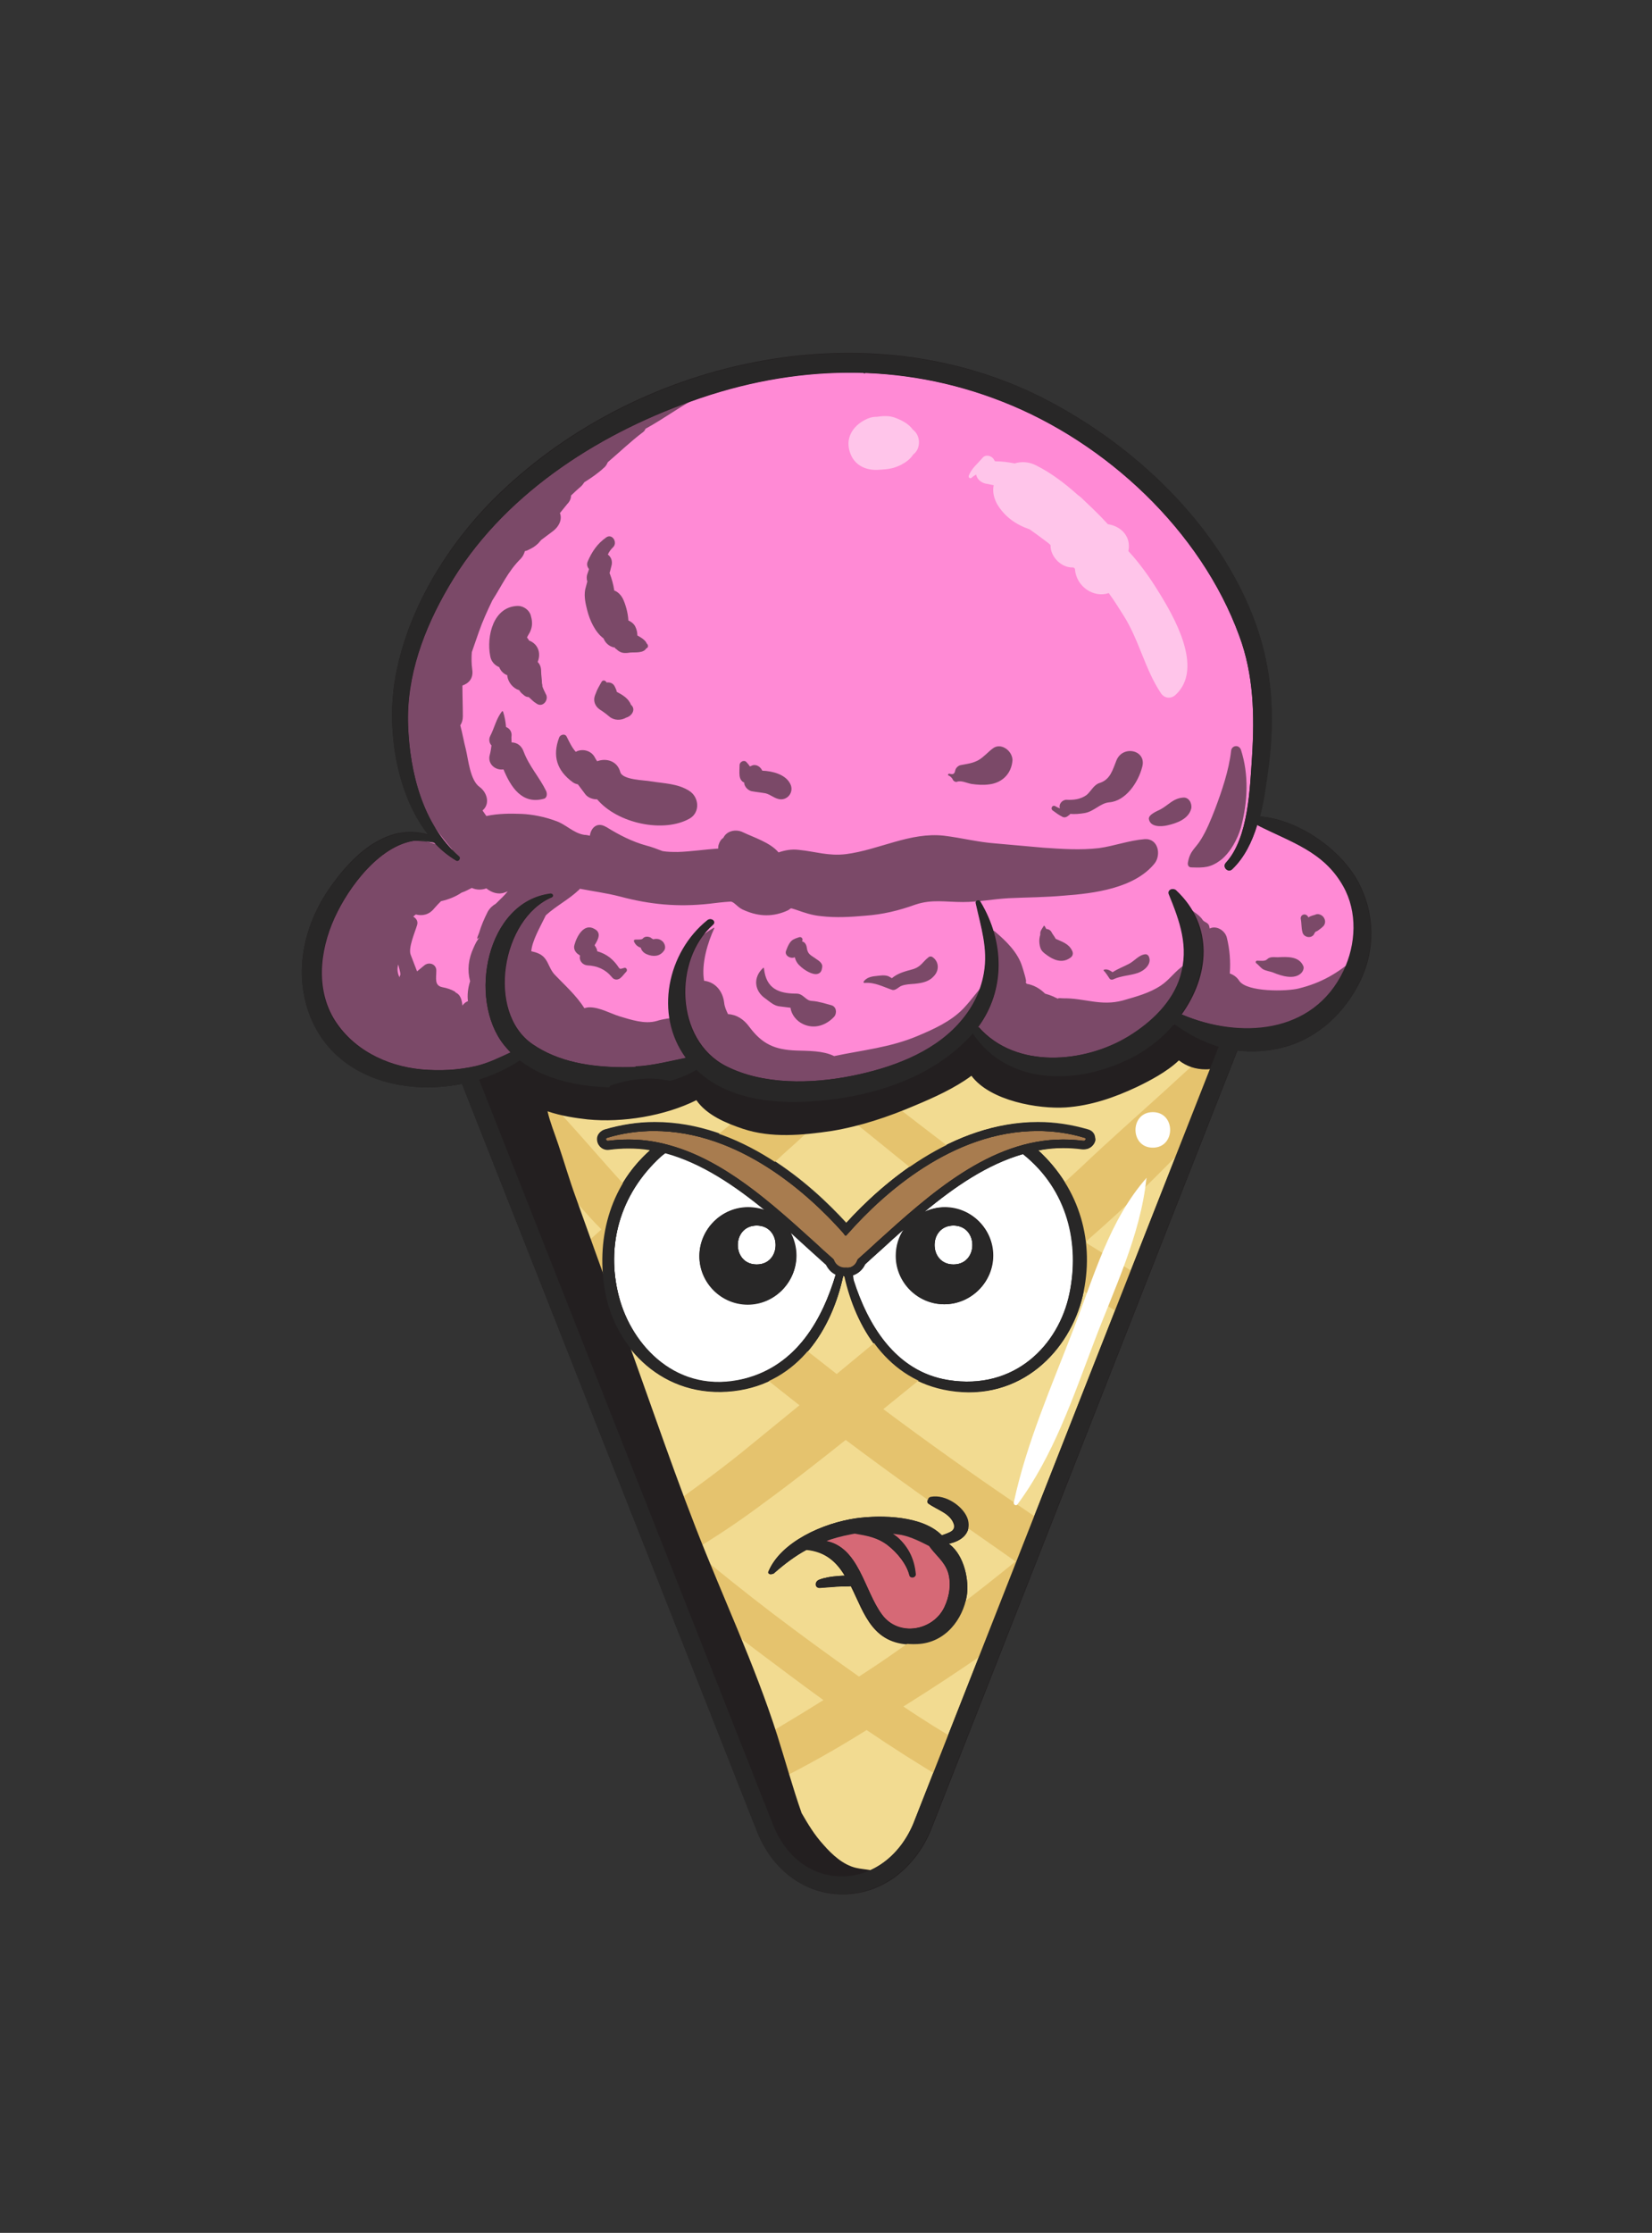<?xml version="1.0" ?><svg enable-background="new 0 0 386.2 521.8" version="1.1" viewBox="0 0 386.2 521.8" xml:space="preserve" xmlns="http://www.w3.org/2000/svg" xmlns:xlink="http://www.w3.org/1999/xlink"><rect x="0" y="0" width="386.2" height="521.8" fill="#333333" stroke="none"/><g id="Layer_20"><path d="M316.6,207.8c-3.1-5.4-8.6-10.2-14.7-12.6c-0.9-0.6-1.8-1.1-2.7-1.5c-1.9-0.9-4-1.5-6.2-1.8   c1.1-5.8,3-12.8,2.2-18.5c0.7-10.3-1.4-21.9-6.6-30.8c-1.3-10.6-12.9-20.5-19.6-27.6c-9.4-9.9-20-16-32.7-20.5   c-7-2.5-26.7-13.7-34.2-7.2c-3.7-2.6-9.1-2.2-13.5-1.5c-8.6,1.4-17.5,1.9-26,4.3c-9.3,2.6-19,8.2-26.7,13.9   c-4.5,3.3-9.2,6.5-12.7,10.7c-6.9,2.7-11.5,9.6-15.4,15.7c-5.4,8.4-10.4,17.2-12.9,26.9c-1.9,7.7-1.7,16.3-0.1,24.1   c0.7,3.7,3.3,10.8,7.3,14c0,0-0.1,0.1-0.1,0.1c0.1,0.2,0.4,0.5,0.6,0.7c0.1,0.1,0.1,0.2,0.1,0.2c0.1,0.1,0.2,0.2,0.3,0.2   c0.5,0.4-0.2,1.1-0.7,0.7c-0.2-0.1-0.3-0.2-0.5-0.3c-0.1,0-0.1,0-0.2,0c-0.6-0.2-1.2-0.2-1.8-0.3c-0.3,0-0.7-0.1-1-0.1   c-4.8-0.6-10.4,1-12.7,5.4c-0.3,0.1-0.6,0.2-0.8,0.4c-6.6,5-10,13.3-11.6,21.3c-1.6,8.4,1.9,16,7.7,22c6.2,6.4,16.4,7.9,24.9,6.8   c5-0.7,11.3-2.4,15.6-5.9c4.2,6.8,14.9,6.9,22.5,6.1c6.3-0.7,13.2-0.6,19.1-3.2c0.5-0.2,0.9-0.5,1.4-0.7c5.2,5.3,12.3,6.7,19.6,6.9   c5.1,0.1,11.3,0.1,16.6-1.6c7.4,0.2,15.6-4.3,21.3-8.6c2.1-1.6,4.1-3.7,5.7-6.1c-0.2,0.9,0.1,2,0.7,2.7c9.1,9.7,24.5,10.3,35.6,3.8   c3-1.7,6-4.3,8.5-7.3c3.7,2.5,8.8,4.1,12.2,4.8c10.2,2.1,20.1,0.7,27.6-7.1C319.3,228.8,321.8,216.8,316.6,207.8z M228.8,237.7   c0.3-0.5,0.6-1,0.8-1.6c0.3,0.3,0.6,0.5,0.9,0.8C229.8,237,229.2,237.3,228.8,237.7z" fill="#FF8AD5"/></g><g id="shad"><path d="M290.1,175.2c-0.5-1.3-2.2-1-2.3,0.3c-0.5,4.5-2.2,9.5-3.8,13.7c-0.9,2.3-1.9,4.8-3.2,6.9   c-1.3,2.2-2.6,2.6-3.1,5.5c-0.1,0.6,0.2,1.1,0.8,1.1c3,0.1,4.5,0.1,7-1.8c2.2-1.8,3.8-4.8,4.6-7.5   C291.7,187.4,292,181.1,290.1,175.2z" fill="#231F20" opacity="0.6"/><path d="M318,224.2c-0.1-0.6-0.8-0.7-1.2-0.3c-4,3.5-7.9,5.8-13.2,7.1c-2.7,0.7-12.1,0.9-13.9-1.8   c-0.5-0.8-1.3-1.4-2.2-1.7c0.2-2.8,0-5.6-0.7-8.4c-0.4-1.6-2.3-2.8-3.8-2.2c-0.1,0-0.1,0.1-0.2,0.1c0-0.2-0.1-0.3-0.1-0.5   c-0.2-1-1.2-0.9-1.6-1.6c-1-1.5-2.8-2-3.6-3.4c-0.2-0.4-0.9-0.2-0.9,0.2c0.1,1.1,0,2.6,1.2,3.2c0.4,0.2,0.8,1.5,1.3,2.4   c-0.2,1-0.3,2-0.2,3c0.1,1,0.6,1.8,1.4,2.3c-0.2,1.5-0.2,3-0.1,4.5c0-0.1,0-0.2-0.1-0.3c-0.4-1.3-1.9-2.1-3.2-1.3   c-2.1,1.3-3.4,3.4-5.5,4.8c-2.7,1.8-5.8,2.6-8.9,3.5c-5.2,1.4-9-0.6-14.1-0.5c-0.8-0.1-1.2,0-1.1,0.1c-0.3-0.2-0.7-0.3-1-0.5   c-0.7-0.3-1.3-0.5-2-0.7c-1.2-1.2-2.6-2-4.3-2.3c-0.1-0.2-0.2-0.3-0.3-0.5c0.6,0.7-0.5-2.8-0.7-3.4c-1-3.4-3.8-6.1-6.4-8.3   c-0.7-0.6-1.9,0.2-1.4,1c1.8,3.1,0.2,6.4-0.2,9.6c0,0.2,0,0.5,0,0.7c-0.1,0-0.1,0.1-0.2,0.1c-2,2.1-3.6,4.5-5.6,6.6   c-2.9,3-6.9,4.8-10.7,6.4c-6.4,2.7-12.9,3.3-19.5,4.7c-2.6-1.3-6.1-1.2-8.9-1.3c-5-0.2-7.9-1.5-10.9-5.5c-1.3-1.8-3-2.9-5-3   c-0.4-0.8-0.8-1.7-0.9-2.6c-0.3-2.8-2.1-4.9-4.7-5.2c-0.7-4,0.9-9.1,2.4-12.3c0-0.1,0-0.1-0.1-0.1c-2.3,1.3-4.1,2.8-5.6,5   c-2.2,3.1-2.2,7-3.8,10.2c-1,1.9-0.7,4.4,0.8,5.8c-1.6,0.1-3.2,0.3-4.8,0.8c-2.8,0.8-6-0.3-8.7-1.1c-2.2-0.7-4.6-2.1-7-2.1   c-0.4,0-0.8,0.1-1.2,0.2c-1.8-2.9-4.6-5.4-6.8-7.7c-1.8-1.8-1.5-4.2-4.2-5.2c-0.5-0.2-1-0.3-1.4-0.4c0.2-2.5,2.1-5.7,3.4-8.4   c2.4-2.2,5.4-3.7,7.8-6c0.1-0.1,0.1-0.2,0.2-0.2c3.1,0.6,6.2,1,9.3,1.8c7.1,1.9,13.6,2.5,20.9,1.7c1.6-0.2,3.3-0.4,4.9-0.5   c0.8-0.1,1.6,1.2,2.8,1.8c3.4,1.6,6.6,1.9,10.1,0.5c1.8-0.7,0.6-1,2.5-0.4c2,0.7,3.7,1.3,5.9,1.5c3.4,0.4,6.8,0.2,10.2-0.1   c4.2-0.3,7.9-1.2,11.8-2.6c3.9-1.3,7-0.6,11.1-0.6c3.6,0,7.1-0.7,10.7-0.9c4.3-0.2,8.6-0.2,12.9-0.6c7-0.5,16.5-1.7,21.2-7.5   c1.6-2,0.9-5.9-2.3-5.7c-3.7,0.3-7.1,1.6-10.7,2.1c-4.3,0.5-8.7,0.2-13-0.1c-3.7-0.3-7.5-0.7-11.2-1c-4.1-0.3-7.9-1.3-12-1.8   c-7.9-0.9-15.2,3.3-22.9,4.3c-4.2,0.5-7.1-0.6-11.1-1c-1.7-0.2-3.2,0.1-4.7,0.6c-1.9-2.3-5.8-3.5-8.3-4.7c-1.6-0.8-3.8-0.4-4.6,1.3   c-0.5,0.3-0.9,0.9-1.1,1.6c-0.1,0.3-0.1,0.6-0.1,0.9c-3.1,0.2-6.3,0.7-9.4,0.8c-1.2,0-2.4,0-3.6-0.2c-1.3-0.5-2.6-1-3.8-1.3   c-3.3-0.9-6.4-2.5-9.3-4.3c0,0,0,0,0,0c-0.2-0.1-0.4-0.2-0.6-0.3c-1.9-0.8-3.1,0.7-3.3,2.3c-0.4-0.1-0.9-0.2-1.3-0.2   c-2.6-0.4-4.3-2.5-6.8-3.3c-2.4-0.9-5.4-1.5-7.9-1.6c-2.5-0.1-5.5-0.1-8.2,0.5c-0.3-0.4-0.6-0.9-0.9-1.3c0,0,0,0,0,0   c1.9-1.6,1-4.3-0.7-5.5c-2.2-1.6-2.6-6.3-3.2-8.8c-0.5-1.9-0.8-3.8-1.3-5.6c0.4-0.6,0.6-1.3,0.6-2.1c0-2.4-0.1-4.8-0.1-7.2   c1.5-0.5,2.6-1.7,2.3-3.7c-0.2-1.4-0.2-2.8-0.1-4.1c0.5-1.5,1.1-3.1,1.6-4.6c0.9-2.6,2-5,3.2-7.5c2.2-3.4,3.6-6.7,6.6-9.7   c0.5-0.5,0.8-1.1,1-1.8c0.1,0,0.2-0.1,0.4-0.1c1.1-0.5,1.9-0.9,2.8-1.8c0.2-0.2,0.4-0.5,0.6-0.7c0.9-0.7,1.9-1.4,2.8-2.1   c1.3-1,2.2-2.6,1.6-4.2c0.6-0.7,1.1-1.4,1.7-2.1c0.6-0.6,0.9-1.3,0.9-2c0.8-0.8,1.6-1.5,2.4-2.2c0.3-0.3,0.5-0.6,0.7-0.9   c1.6-1,3.2-2.1,4.6-3.4c0.5-0.4,0.7-0.9,0.9-1.3c2.7-2.3,5.3-4.8,8.2-7c0.3-0.2,0.5-0.5,0.6-0.8c4.4-2.4,8.5-5.5,13-7.8   c0.3-0.1,0.1-0.6-0.2-0.5c-5.3,1.7-10.2,4.4-15.3,6.4c-0.4,0.2-0.6,0.4-0.8,0.7c-2.2,0.9-4.7,1.4-6.8,2.6c-1.3,0.8-2.5,1.9-3.8,2.9   c-0.1,0-0.2,0-0.2,0.1c-3.2,1.8-7.3,3.4-10,5.9c-3.7,3.3-7.3,6.8-10.7,10.5c-6.8,7.4-13.9,16.4-17.7,25.8   c-3.5,8.8-5.6,18.2-4.5,27.7c1.1,9.6,5.9,17.1,11.9,24.1c-5.1-1.7-9.4-3.8-15.2-1.1c-5.4,2.5-9.3,7.2-11.4,12.7   c-0.4,1-0.6,1.9-0.9,2.9c-0.2,0.3-0.3,0.5-0.5,0.8c-0.1,0.1-0.1,0.2-0.1,0.4c-1,0.1-1.9,0.7-2.2,1.9c-3.6,10.2-0.9,23.4,7.3,30.7   c9.8,8.6,25.8,7.8,35.9,0.4c0.8-0.6,1.8-1.8,2.4-3.1c3.6,3.3,8.9,4.7,14.6,5.2c2.8,1.1,5.9,1.7,9.4,2.2c5.3,0.7,12.1,0.6,16-3.7   c0.2-0.2,0.4-0.5,0.5-0.8c1.4,2.2,3.8,3.8,6.5,3.1c3,2.3,6.7,3.8,10.4,4.6c2.1,0.4,4.3,0.3,6.4,0.2c1.2-0.1,2.4-0.1,3.5-0.1   c0.6,0,3.1,0.4,2.5-0.2c1.1,1.1,2.7,1.5,4.2,1.1c8-2.3,16.2-5.8,23.6-9.5c2.7-1.3,6.6-3.6,9.6-6.4c0,1.2,0.7,2.4,1.8,3.1   c5.9,3.9,13,7.5,20.3,6.2c4-0.7,7.6-2.2,11.3-4c2.9-1.4,6.4-2.7,7.5-5.9c1.9-0.9,4.1-2.1,6-3.4c-0.8,1.9,1.5,3.6,3.3,3.3   c0.2,0,0.4-0.1,0.6-0.1c3.8,4.2,10.4,5.4,15.8,4.1c6-1.4,14.9-4.2,18.3-9.7c0.4-0.6,0.3-1.3,0-1.8   C316.3,230.1,318.7,227.6,318,224.2z M93.1,225.4c0.2,0.9,0.5,1.7,0.5,2.4c-0.1,0.2-0.2,0.4-0.2,0.6   C92.9,227.4,92.8,226.4,93.1,225.4z M115.9,211.2c-0.7,0.4-1.4,1-1.9,1.9c-0.8,1.6-1.5,3.2-2,4.9c-0.6,1.4-0.6,1.7,0.2,1   c-0.7,0.7-1.1,1.6-1.5,2.5c-1.2,2.6-1.5,5.2-0.8,7.8c-0.5,1.6-0.7,3.2-0.5,4.7c-0.1,0-0.2,0-0.3,0.1c-0.4,0.2-0.7,0.5-1,0.9   c-0.1-1.3-0.5-2.6-1.5-3c-0.1-0.1-0.2-0.2-0.3-0.3c-0.9-0.5-1.8-0.8-2.9-1c-1.9-0.4-1.4-2.1-1.4-3.9c0-1.5-1.7-2.1-2.8-1.2   c-0.6,0.5-1.1,0.9-1.7,1.4c-0.5-1.3-1-2.6-1.5-3.9c-0.6-1.6,1-5.2,1.5-6.9c0.3-0.9-0.2-1.6-0.9-2c0.2-0.2,0.4-0.3,0.6-0.5   c1.5,0.4,3.1,0.1,4.3-1.4c0.5-0.6,1.1-1.2,1.6-1.7c1.8-0.4,3.5-1.1,4.8-2c0.9-0.3,1.6-0.7,2.4-1.1c1.1,0.5,2.3,0.5,3.4,0.1   c1.2,1,2.8,1.5,4.2,1c0.3-0.1,0.5-0.2,0.8-0.3C117.9,209.3,116.9,210.2,115.9,211.2z" fill="#231F20" opacity="0.6"/><path d="M127.7,184.9c-1.6-3.3-4-5.8-5.3-9.3c-0.5-1.4-1.6-2.1-2.8-2.1c0-0.6-0.1-1.1,0-1.7   c0-0.9-0.5-1.6-1.3-1.9c-0.1-1.2-0.3-2.4-0.7-3.6c0-0.1-0.2-0.1-0.2-0.1c-1.4,1.7-1.8,3.9-2.8,5.8c-0.4,0.8-0.2,1.7,0.3,2.2   c-0.1,0.7-0.2,1.5-0.4,2.2c-0.6,2.1,1.3,3.7,3.2,3.4c1.7,4.1,4.3,8.2,9.3,6.9C127.8,186.6,128,185.7,127.7,184.9z" fill="#231F20" opacity="0.6"/><path d="M161.1,184.8c-2.7-1.7-5.8-1.7-8.9-2.2c-1.5-0.3-6.7-0.3-7.2-2.2c-0.7-2.6-3.3-3.3-5.4-2.5   c-0.2-0.3-0.4-0.6-0.6-1c-0.9-1.6-3-2-4.4-1.2c-0.9-1-1.5-2.3-2.1-3.5c-0.4-0.9-1.6-0.5-1.8,0.2c-1.6,4.3-0.5,7.7,3.2,10.4   c0.4,0.3,0.8,0.4,1.2,0.5c0.6,0.8,1.2,1.6,1.8,2.4c0.6,0.7,1.6,1.1,2.7,1.1c4.8,5.7,15.6,7.9,21.6,4.5   C163.7,189.9,163.5,186.3,161.1,184.8z" fill="#231F20" opacity="0.6"/><path d="M127.6,162.2C127.6,162.2,127.6,162.2,127.6,162.2c-0.3-0.6-0.6-1.2-0.8-1.8   c0-0.2,0-0.4-0.1-0.7c0-1-0.2-1.9-0.2-2.9c0-0.9-0.3-1.6-0.8-2.1c0.9-2.3-0.1-4.3-2-5c-0.2-0.3-0.3-0.5-0.5-0.7   c0.2-0.5,0.5-0.9,0.7-1.3c0.6-1.3,0.6-2.4,0.2-3.8c-0.3-1.3-1.7-2.3-3-2.3c-5.8,0.1-7.4,7.1-6.5,11.7c0.2,1.3,1.1,2.2,2.1,2.6   c0.4,1,1.1,1.6,1.9,1.9c0,0.1,0,0.1,0,0.2c0.2,1.5,1.4,2.9,2.8,3.3c0.2,0.4,0.5,0.7,0.9,1c0.4,0.4,0.8,0.6,1.3,0.6   c0.6,0.5,1.1,1.1,1.8,1.5C126.9,165.5,128.4,163.5,127.6,162.2z" fill="#231F20" opacity="0.6"/><path d="M151.2,150.4c-0.3-0.8-1.3-1.4-2.2-1.9c0-0.6-0.1-1.3-0.5-2.1c-0.3-0.6-0.9-1.1-1.6-1.4   c-0.1-1.9-0.7-3.8-1.2-4.9c-0.4-0.9-1.2-1.8-2.1-2.1c-0.2-1.4-0.6-2.8-1.1-4.1c0.2-0.6,0.3-1.2,0.5-1.9c0.2-1-0.2-1.9-0.9-2.4   c0.3-0.7,0.7-1.2,1.3-1.8c1-1.1-0.3-3.2-1.7-2.2c-2.1,1.5-3.3,3.3-4.3,5.6c-0.3,0.7-0.1,1.3,0.3,1.8c-0.1,0.3-0.2,0.6-0.3,0.9   c-0.3,0.7-0.3,1.4-0.1,2c-0.2,0.8-0.5,1.8-0.5,1.9c-0.3,1.7,0.1,3.3,0.5,4.9c0.6,2.3,1.8,5,3.8,6.5c0.4,1,1.2,1.8,2.4,2.1   c0.1,0,0.1,0,0.2,0c0.1,0.2,0.2,0.3,0.4,0.4c1,1,1.9,1,3.2,0.8c1.2-0.1,3.1,0.2,3.8-1C151.6,151.4,151.6,150.7,151.2,150.4z" fill="#231F20" opacity="0.6"/><path d="M147.5,164.7c-0.5-1.4-1.9-2.3-3.3-3c-0.1-0.5-0.3-0.9-0.5-1.3c-0.4-0.8-1.2-1-1.9-0.9   c-0.2-0.5-0.9-0.7-1.2-0.1c-0.5,0.9-1,1.7-1.3,2.6c-0.1,0.2-0.2,0.5-0.3,0.8c-0.3,1.2,0.2,2.3,1.2,3c0.8,0.5,1.6,1.1,2.3,1.7   c1.1,0.9,2.7,0.9,3.9,0.2C147.8,167.3,148.7,165.7,147.5,164.7z" fill="#231F20" opacity="0.6"/><path d="M261,177.7c-0.9,2.2-1.4,4.5-4,5.3c-1.3,0.4-2,2-3,2.8c-1.4,1-3.1,1.2-4.7,1.1   c-1,0-1.9,1.1-1.5,2c-0.4-0.1-0.7-0.3-1.1-0.5c-0.7-0.4-1.2,0.6-0.6,1c0.8,0.6,1.5,1.1,2.3,1.5c0.4,0.2,0.8,0.1,1.1-0.1   c0.4-0.3,0.6-0.4,0.7-0.6c1.1,0.1,2.2,0,3.4-0.2c2.2-0.4,3.6-2.3,5.7-2.5c3.9-0.3,6.8-4.7,7.7-8.2C268.2,175.3,262.5,174,261,177.7   z" fill="#231F20" opacity="0.6"/><path d="M276.5,186.4c-2.3,0.2-3.4,1.8-5.3,2.8c-0.6,0.3-2.9,1.2-2.6,2.3c0.4,1.8,2.8,1.7,4.2,1.4   c2.3-0.5,5.1-1.5,5.7-4C278.7,187.7,277.9,186.2,276.5,186.4z" fill="#231F20" opacity="0.6"/><path d="M184.7,183.1c-1.1-2.1-4-2.9-6.5-3c-0.4-0.9-1.4-1.6-2.4-1.2c-0.2,0.1-0.4,0.2-0.5,0.2   c-0.2-0.3-0.5-0.7-0.8-1c-0.5-0.6-1.6-0.1-1.6,0.7c0,0.8-0.1,1.7,0,2.5c0.1,0.7,0.4,1.3,1.1,1.6c0,0.1,0,0.2,0,0.3   c0.2,0.8,0.9,1.5,1.7,1.7c1.1,0.2,2.2,0.3,3.3,0.5c1.1,0.3,1.8,1,2.9,1.3C184,187.3,185.8,185.1,184.7,183.1z" fill="#231F20" opacity="0.6"/><path d="M232.1,174.9c-1.1,0.8-2.1,2-3.3,2.7c-1.4,0.8-2.7,0.9-4.2,1.2c-0.6,0.1-1.2,0.7-1.3,1.3   c-0.2,1.1-0.9,0.8-1.4,0.7c-0.2,0-0.4,0.3-0.2,0.4c0.5,0.2,0.9,0.6,1.1,1.1c0.2,0.3,0.6,0.5,0.9,0.4c1-0.4,2.3,0.3,3.4,0.5   c1.4,0.2,2.7,0.3,4.2,0.1c3.1-0.4,5.2-2.6,5.4-5.7C236.6,175.3,233.9,173.5,232.1,174.9z" fill="#231F20" opacity="0.6"/><path d="M194.3,234.9c-1.5-0.4-3-0.9-4.6-1c-1.4-0.1-1.9-1.7-3.5-1.7c-4.1,0-7.1-1.1-7.6-5.9   c0-0.1-0.1-0.2-0.2-0.1c-2.4,2.2-2.1,5.4,0.6,7.2c1.1,0.8,2,1.7,3.4,1.8c0.8,0.1,1.6,0.2,2.4,0.3c0.2,1.6,1.4,3.1,2.9,3.8   c2.7,1.3,5.5,0.3,7.4-1.8C195.7,236.6,195.5,235.2,194.3,234.9z" fill="#231F20" opacity="0.6"/><path d="M217.9,223.6c-0.2-0.1-0.5-0.1-0.7,0c-1.5,1.1-1.8,2.3-3.8,2.9c-1.8,0.5-3.5,0.9-4.9,2.1   c-0.3-0.2-0.5-0.3-0.9-0.5c-1-0.3-1.9-0.1-2.9,0c-1.1,0.1-2.2,0.4-2.8,1.3c-0.1,0.1,0,0.3,0.2,0.3c2.4-0.2,4.3,0.9,6.4,1.6   c0.8,0.3,1.5-0.6,2.2-0.9c1-0.4,2.1-0.4,3.2-0.5c1.8-0.2,3.4-0.5,4.6-2C219.6,226.6,219.5,224.6,217.9,223.6z" fill="#231F20" opacity="0.6"/><path d="M190.8,224.1c-1.2-0.9-2-1-2.2-2.7c-0.1-0.7-0.5-1.3-1.1-1.4c0-0.1,0.1-0.2,0.1-0.3   c0.1-0.4-0.3-0.8-0.7-0.7c-0.6,0.2-1.4,0.4-1.9,0.9c-0.6,0.6-0.9,1.4-1.2,2.2c-0.5,1.1,0.8,1.9,1.7,1.7c0.1,0,0.2-0.1,0.3-0.1   c0.2,0.8,0.6,1.5,1.3,2.1c0.8,0.8,2.8,2.1,4,1.8c0.8-0.2,1-0.8,1.1-1.5C192.4,225.1,191.4,224.5,190.8,224.1z" fill="#231F20" opacity="0.6"/><path d="M145.9,226.2c-1.1,0.3-0.9,0.4-1.6-0.6c-0.5-0.7-1.1-1.3-1.7-1.8c-0.9-0.7-1.9-1.2-3-1.5   c0-0.2,0-0.3-0.1-0.5c-0.1-0.3-0.3-0.6-0.5-0.9c0.8-1.3,1.7-2.9,0-3.8c-2.5-1.5-4.2,1.8-4.7,3.7c-0.3,0.9,0.2,1.8,1,2.3   c0.1,0.1,0.2,0.1,0.3,0.2c-0.3,1.2,0.6,2.2,1.7,2.3c2.3,0.1,4.2,0.9,5.7,2.7c0.5,0.7,1.3,0.8,2,0.3c0.6-0.5,0.9-1,1.4-1.5   C146.8,226.7,146.4,226,145.9,226.2z" fill="#231F20" opacity="0.6"/><path d="M155,220.1c-0.7-0.7-1.4-0.8-2.3-0.6c-0.2-0.1-0.5-0.3-0.6-0.4c-0.6-0.3-1.4-0.3-1.8,0.2   c-0.3,0.4-1.4,0.2-1.9,0.3c-0.2,0-0.2,0.2-0.2,0.4c0.4,0.9,0.9,1.2,1.6,1.5c0.2,0.7,0.7,1.2,1.4,1.5c1.4,0.6,3,0.6,4-0.8   C155.7,221.6,155.5,220.7,155,220.1z" fill="#231F20" opacity="0.6"/><path d="M250.6,222.1c-0.8-1.6-2.3-2-3.8-2.7c-0.3-0.6-0.7-1-1-1.6c-0.2-0.4-0.7-0.7-1.2-0.7   c0,0-0.2-0.4-0.4-0.7c-0.1-0.1-0.2-0.1-0.2,0c-0.5,0.8-0.9,1.2-0.8,2c-0.2,0.7-0.3,1.3-0.2,2.1c0.2,1.4,0.5,1.8,1.6,2.6   c1.6,1.2,3.6,2.1,5.5,0.8C250.8,223.5,251,222.8,250.6,222.1z" fill="#231F20" opacity="0.6"/><path d="M268.6,223.6c-0.1-0.3-0.4-0.6-0.8-0.6c-1.5,0.1-2.5,1.5-3.8,2.2c-1.3,0.7-2.7,1.2-3.9,2   c-0.6-0.4-1.2-0.8-2-0.6c-0.1,0-0.1,0.2-0.1,0.2c0.5,0.5,1,1.3,1.4,1.9c0.2,0.3,0.7,0.3,1,0.1c1.8-0.8,3.7-0.8,5.5-1.4   C267.5,226.9,269.3,225.3,268.6,223.6z" fill="#231F20" opacity="0.6"/><path d="M304.7,225.8c-1-2.4-3.8-2.2-6-2.1c-0.9,0-1.8-0.2-2.5,0.5c-0.5,0.5-1.6,0.3-2.3,0.3   c-0.3,0-0.5,0.4-0.2,0.6c0.5,0.4,0.9,0.9,1.4,1.3c0.7,0.5,1.9,0.6,2.6,0.9c1.9,0.8,4.9,1.7,6.5,0.1   C304.6,227,304.9,226.3,304.7,225.8z" fill="#231F20" opacity="0.6"/><path d="M309.7,214.9c-0.2-0.6-0.6-1-1.2-1.2c-0.3-0.1-0.6-0.1-0.9,0c-0.4,0.2-0.5,0.2-0.3,0.1   c-0.2,0.1-0.4,0.1-0.6,0.2c-0.3,0.1-0.6,0.2-0.8,0.4c-0.1-0.1-0.1-0.2-0.2-0.3c-0.6-0.8-1.8-0.3-1.6,0.7c0.2,1,0.1,2.1,0.4,3.1   c0.3,1.2,2.1,1.5,2.7,0.4c0.1-0.3,0.3-0.5,0.4-0.6c0,0,0,0,0,0c0.1,0,0.2-0.1,0.3-0.1c0.4-0.3,0.9-0.6,1.3-1   C309.7,216.2,309.9,215.5,309.7,214.9z" fill="#231F20" opacity="0.6"/></g><g id="light"><path d="M213.4,100.4c-1-1.4-2.6-2.2-4.2-2.8c-1.4-0.5-2.8-0.4-4.2-0.2c-0.7,0-1.4,0.1-2.1,0.4   c-3.1,1.3-5.3,4.1-4.3,7.6c1,3.6,4.3,4.8,7.6,4.3c-1.5,0.2,0.2,0,0.4,0c1.5-0.1,2.7-0.4,4.1-1.1c1.1-0.6,2.1-1.3,2.8-2.4   C215.3,104.9,215.3,101.8,213.4,100.4z" fill="#FFFFFF" opacity="0.5"/><path d="M270.6,137.9c-1.8-2.9-4.1-6.2-6.8-9.1c0-0.3,0.1-0.5,0.1-0.8c0.2-3.1-2.2-5.1-4.9-5.5   c-0.6-0.6-1.2-1.3-1.7-1.8c-1.2-1.2-2.4-2.4-3.7-3.6c-0.5-0.5-1-1-1.6-1.4c-3-2.7-6.3-5.2-9.7-6.9c-1.7-0.9-3.5-1-5.1-0.5   c-1.5-0.3-3-0.5-4.6-0.5c-0.1-0.2-0.2-0.3-0.3-0.5c-0.5-0.8-1.9-1.2-2.6-0.3c-1.2,1.4-2.5,2.4-3.2,4.1c-0.2,0.5,0.3,0.9,0.7,0.5   c0.3-0.3,0.7-0.5,1-0.7c0.2,1.2,1.4,2.1,2.7,2.2c0.5,0.1,1,0.2,1.4,0.3c-0.3,1.4,0,2.9,0.8,4.4c1.8,3,4.4,4.8,7.6,5.9   c1.4,1,2.8,2,4.1,3c0.3,0.2,0.5,0.4,0.8,0.7c-0.1,2.7,2.6,5.4,5.3,5.2c0,0,0,0,0,0c0.1,0.1,0.2,0.1,0.3,0.2   c0.1,0.1,0.1,0.1,0.1,0.2c0.3,4.1,4.4,6.8,7.9,5.6c1.4,1.9,2.6,3.9,3.5,5.3c3.6,5.7,5,12.6,8.7,18.1c0.8,1.2,2.3,1.4,3.4,0.4   C281.6,156.2,274.3,143.8,270.6,137.9z" fill="#FFFFFF" opacity="0.5"/></g><g id="a"/><g id="a_shad"/><g id="a_light"/><g id="b"/><g id="b_shad"/><g id="c"/><g id="c_shad"/><g id="c_lght"/><g id="d"/><g id="d_shad"/><g id="d_lght"/><g id="Layer_28_copy"><g><g id="XMLID_1_"><g><path d="M99.9,196.4c-9.3-1-17.4,9.5-21,16.7c-3.8,7.5-5.4,17-1,24.7c4.3,7.3,12.3,11.3,20.6,12.1      c4.4,0.4,8.7,0.2,13-0.8c2.9-0.7,5.5-2,8.1-3.2l2.1,1.8c-2.9,1.9-6.1,3.4-9.5,4.5L181,426.9c1.5,3.6,3.8,6.5,6.5,8.5      c2.7,2,5.9,3.1,9.4,3.1c7.1,0,13.5-4.7,16.7-12.3L285,244.5c-3.7-1.1-7.1-2.9-10.4-5.3l1.7-2.1c13.6,5.8,30.9,4.8,38-10.2      c2.9-6.1,3.3-13.7-0.1-19.7c-4.6-8.2-12.5-10.4-20.1-14.3l0.6-2.1c9,0.8,18.8,7.7,22.9,15.4c3.8,7.2,4,15.5,0.5,22.9      c-3.6,7.5-10,13.6-18.2,15.7c-3.7,0.9-7.2,1.1-10.6,0.7c-0.1,0.2-0.1,0.4-0.2,0.5l-71.5,181.8c-1.9,4.6-4.9,8.3-8.4,10.9      c-3.6,2.6-7.8,4-12.2,4c-8.6,0-16-5.3-19.8-14.2L108,253.3c-14,2.8-29.7-1.6-35.4-15.6c-4.1-10.1-1.7-21.3,4.4-30.1      c5.4-7.8,13.4-15.4,23.1-12.6L99.9,196.4z" fill="#231F20"/><path d="M101.1,196.6c-0.4-0.1-0.8-0.1-1.2-0.2l0.2-1.4c-7.2-9.1-9.4-23.3-8.1-33.9      c2.1-16.6,11.6-32.6,23.2-44.3c32.8-32.8,87.1-45.1,129-23.6c21.2,10.9,41.1,29.7,49.3,52.5c4,11,4.5,22,3,33.4      c-0.5,3.6-1,7.6-2,11.6l-0.6,2.1c-1.2,3.9-3,7.6-5.8,10.3c-1,1-2.5-0.5-1.5-1.5c5.3-5.8,5.6-17.5,6.1-24.8      c0.6-9.6,0.4-19.1-3-28.2c-9-24.6-31.1-45.2-55.3-54.7c-23.8-9.4-48.9-8.7-72.8-0.1c-22.5,8-44.5,22.3-56.7,43.3      c-5.8,9.9-9.9,20.9-9.5,32.5c0.4,10.9,3.4,23.1,11.9,30.6c0.5,0.4-0.1,1.3-0.7,0.9c-2-1.2-3.8-2.7-5.3-4.4      C101.3,196.6,101.2,196.6,101.1,196.6z" fill="#231F20"/><path d="M228.8,240c8.7,9.9,24.9,8.5,35.3,2.1c5.2-3.2,10.2-7.9,12-13.9c2.1-6.9-0.1-12.9-2.7-19.3      c-0.4-0.9,0.9-1.4,1.5-0.9c9.1,8.5,7.7,20.2,1.4,29l-1.7,2.1c-2.5,3-5.6,5.6-9,7.4c-12.7,6.9-29.6,7.5-38.1-5.2L228.8,240z" fill="#231F20"/><path d="M222.9,286.4c5.9,0,5.9,9.1,0,9.1S217,286.4,222.9,286.4z" fill="#FFFFFF"/><path d="M221.6,367.4c0.9,2.6,0.4,5.7-0.8,8.2c-2.6,5.5-10.8,7.1-14.6,1.8c-4.2-5.7-5.4-15.9-13.2-17.2      c1.8-0.7,3.7-1.2,5.8-1.6c0.3-0.1,0.7-0.1,1-0.2c2.9,0.5,5.4,0.9,7.8,2.8c2.3,1.8,4.4,4.3,5,7c0.2,0.7,1.4,0.6,1.4-0.2      c-0.3-3.4-1.6-6.3-4.3-8.7c-0.4-0.3-0.8-0.6-1.2-0.9c0.7,0.1,1.5,0.2,2.2,0.3c2.4,0.5,4.5,1.6,6.5,2.6      C218.7,363.5,220.7,364.8,221.6,367.4z" fill="#D66976"/><path d="M211.4,287.2c-1.2,1.8-1.9,4-1.9,6.3c0,6.2,5.1,11.3,11.3,11.3c6.2,0,11.3-5.1,11.3-11.3      c0-6.2-5.1-11.3-11.3-11.3c-1.7,0-3.3,0.4-4.8,1.1c7.1-5.9,14.8-11.2,23.2-13.6c10.4,8.5,13.2,20.9,10.8,32.7      c-2.5,12-12.8,22.7-28.4,20.2c-12.5-2-18.8-13.2-22.1-23.3c-0.1-0.4-0.1-0.8-0.2-1.2c1.2-0.4,2.3-1.3,2.9-2.6      c1.3-1.2,2.7-2.4,4.1-3.7C208,290.2,209.7,288.7,211.4,287.2z" fill="#FFFFFF"/><path d="M197.1,298.2c0.1,0,0.2,0,0.4,0c0,0,0.1,0,0.1,0c2.5,11.7,9.8,24.4,24.5,26.7c16.7,2.7,28-9.4,31-22      c2.9-12.4-0.5-25-10.4-34.1c2-0.4,4-0.6,6-0.6c1.5,0,3,0.1,4.5,0.3c0.1,0,0.3,0,0.4,0c0.6,0,1.2-0.2,1.6-0.6      c0.4-0.4,0.7-0.9,0.8-1.5c0.2-1.2-0.5-2.2-1.7-2.5c-3.8-1.1-7.7-1.7-11.6-1.7c-20.1,0-36.5,14.4-44.8,23.6      c-8.4-9.2-24.7-23.6-44.8-23.6c-3.9,0-7.8,0.6-11.6,1.7c-1.2,0.3-1.9,1.4-1.7,2.5c0.2,1.3,1.4,2.3,2.8,2.1      c1.5-0.2,3-0.3,4.5-0.3c1.7,0,3.4,0.1,5.1,0.4c-9.9,8.8-12.8,21.4-10.6,33.4c2.4,12.7,13.5,24.9,30.1,22.9      C186.8,323.3,194.5,310.3,197.1,298.2z M285,244.5l-71.5,181.7c-3.2,7.6-9.6,12.3-16.7,12.3c-3.5,0-6.6-1.1-9.4-3.1      c-2.7-2-5-4.9-6.5-8.5l-68.9-174.6c3.4-1.1,6.7-2.6,9.5-4.5c5.3,4.1,12.3,5.8,18.9,6.2c0.6,0,1.3,0.1,2.1,0.1      c0.1-0.2,0.3-0.4,0.6-0.5c1.8-0.6,3.8-1.1,5.9-1.4c2.6-0.3,5.3-0.3,7.7,0.4c2.3-0.6,4.4-1.5,6.2-2.6c8.4,8.1,21.8,8.3,32.7,6.8      c11.5-1.6,23.2-5.9,31.3-14.6c0.2-0.2,0.4-0.4,0.6-0.6c8.5,12.6,25.4,12.1,38.1,5.2c3.4-1.8,6.5-4.4,9-7.4      C277.9,241.6,281.4,243.5,285,244.5z M221.6,360.8c3-0.6,5.5-2.4,4.7-5.6c-0.8-3-5.2-6.1-8.7-5.4c-0.7,0.1-1,1-0.4,1.4      c2,1.6,5.3,2.3,6.1,5c0.5,1.5-1.6,2-3.1,2.6c-4.5-4.6-14-4.8-20-4c-7.7,1.1-17.4,5.4-20.3,12.4c-0.2,0.5,0.6,0.8,1,0.5      c2.5-2.2,5-4.1,7.8-5.6c4.6,0.5,7.2,3,9.1,6.1c-0.6,0-1.2,0-1.8,0.1c-1.5,0.1-2.9,0.3-4.3,0.8c-1,0.4-1,2,0.3,1.9      c1.4-0.1,2.7-0.2,4.1-0.3c1,0,2.1,0,3.1-0.1c3.1,6.5,5.1,14.1,15.3,13.6c6.6-0.3,10.6-5.9,11.5-11.2c0.6-3.5-0.5-9.4-4-12.1      C221.7,361,221.6,360.9,221.6,360.8z" fill="#F2DB91"/><path d="M193.1,295.4c0.5,1,1.3,1.9,2.3,2.3c-3,10.3-9,21.4-21.5,24.5c-15.5,3.8-26.2-7.7-29.2-19.2      c-3.1-11.8,0.1-24,9.8-32.8c0.3-0.3,0.7-0.6,1-0.8c8.5,2.3,16.3,7.6,23.6,13.6c-1.3-0.5-2.8-0.8-4.3-0.8      c-6.2,0-11.3,5.1-11.3,11.3c0,6.2,5.1,11.3,11.3,11.3c6.2,0,11.3-5.1,11.3-11.3c0-2.1-0.6-4.1-1.6-5.8c1.5,1.4,3,2.7,4.5,4.1      C190.4,293,191.8,294.2,193.1,295.4z" fill="#FFFFFF"/><path d="M212.6,368.1c-0.7-2.6-2.8-5.2-5-7c-2.4-1.8-4.8-2.3-7.8-2.8c-0.3,0.1-0.7,0.1-1,0.2      c-2.1,0.4-4,0.9-5.8,1.6c7.8,1.4,9,11.6,13.2,17.2c3.9,5.3,12,3.8,14.6-1.8c1.2-2.5,1.6-5.6,0.8-8.2c-0.9-2.6-2.9-4-4.4-6.1      c-2.1-1.1-4.1-2.2-6.5-2.6c-0.7-0.1-1.4-0.2-2.2-0.3c0.4,0.3,0.8,0.6,1.2,0.9c2.7,2.4,4,5.3,4.3,8.7      C214.1,368.7,212.8,368.8,212.6,368.1z M217.6,349.8c3.5-0.7,7.9,2.4,8.7,5.4c0.8,3.2-1.7,5-4.7,5.6c0,0.1,0.1,0.1,0.1,0.2      c3.5,2.6,4.6,8.6,4,12.1c-0.9,5.4-5,10.9-11.5,11.2c-10.2,0.5-12.1-7.2-15.3-13.6c-1,0.1-2,0-3.1,0.1c-1.4,0.1-2.7,0.2-4.1,0.3      c-1.3,0.1-1.3-1.5-0.3-1.9c1.4-0.5,2.8-0.7,4.3-0.8c0.6,0,1.2-0.1,1.8-0.1c-1.9-3.2-4.5-5.7-9.1-6.1c-2.8,1.5-5.3,3.4-7.8,5.6      c-0.4,0.3-1.2,0-1-0.5c2.9-7,12.7-11.3,20.3-12.4c6-0.9,15.5-0.6,20,4c1.5-0.5,3.5-1,3.1-2.6c-0.8-2.7-4-3.4-6.1-5      C216.6,350.9,216.9,350,217.6,349.8z" fill="#231F20"/><path d="M176.9,286.4c5.9,0,5.9,9.1,0,9.1C171,295.5,171,286.4,176.9,286.4z" fill="#FFFFFF"/><path d="M189.1,291.7c-1.5-1.3-3-2.7-4.5-4.1c1,1.7,1.6,3.7,1.6,5.8c0,6.2-5.1,11.3-11.3,11.3      c-6.2,0-11.3-5.1-11.3-11.3c0-6.2,5.1-11.3,11.3-11.3c1.5,0,3,0.3,4.3,0.8c-7.2-6-15.1-11.3-23.6-13.6l0.5-2      c13,3.4,24.2,13.6,34.4,22.8c1.4,1.3,2.9,2.6,4.2,3.8l0.2,0.2l0.1,0.2c0.4,1.1,1.4,1.8,2.4,1.8l0.1,2c-0.1,0-0.2,0-0.4,0      l-1.7-0.5c-1-0.5-1.8-1.3-2.3-2.3C191.8,294.2,190.4,293,189.1,291.7z M176.9,295.5c5.9,0,5.9-9.1,0-9.1      C171,286.4,171,295.5,176.9,295.5z" fill="#231F20"/><path d="M160.5,247.2c-7.4-10.1-4.3-24.6,5.1-32.2c0.8-0.6,1.9,0.4,1.1,1.1c-9.3,8.2-8.9,26.9,3,33      c8.8,4.5,20.2,4.2,29.6,2.3c8.9-1.8,18.6-5.2,24.8-12.1c3.1-3.4,5.3-7.3,6-11.9c1-5.7-0.7-10.8-1.9-16.3c-0.1-0.6,0.7-1,1-0.4      c5.6,9.3,5.9,20.6-0.5,29.3l-1.2,1.5c-0.2,0.2-0.4,0.4-0.6,0.6c-8.1,8.6-19.8,13-31.3,14.6c-11,1.5-24.4,1.3-32.7-6.8      c-1.8,1.2-3.9,2-6.2,2.6c-2.4-0.6-5.1-0.7-7.7-0.4l-0.4-2.9C152.8,249,156.6,248,160.5,247.2z" fill="#231F20"/><path d="M156,267.5c-3-0.8-6-1.2-9.1-1.2c-1.6,0-3.2,0.1-4.7,0.3c-0.4,0-0.6-0.2-0.6-0.4c0-0.1,0-0.2,0.3-0.3      c3.6-1.1,7.3-1.6,11-1.6c20,0,36.2,14.9,44.1,23.7l0.7,0.8l0.8-0.8c7.9-8.9,24.1-23.7,44.1-23.7c3.7,0,7.4,0.5,11,1.6      c0.3,0.1,0.3,0.2,0.3,0.3c0,0.2-0.2,0.5-0.6,0.4c-1.6-0.2-3.2-0.3-4.8-0.3c-17,0-31.1,12.7-43.5,24c-1.4,1.3-2.9,2.6-4.2,3.8      l-0.2,0.2l-0.1,0.2c-0.4,1.1-1.5,1.9-2.7,1.8l-0.1,0l-0.1,0c-0.1,0-0.2,0-0.3,0c-1.1,0-2-0.7-2.4-1.8l-0.1-0.2l-0.2-0.2      c-1.4-1.2-2.8-2.5-4.2-3.8C180.3,281.1,169.1,270.9,156,267.5z" fill="#A87C4F"/><path d="M211.4,287.2c-1.7,1.5-3.4,3-5,4.5c-1.4,1.2-2.8,2.5-4.1,3.7c-0.6,1.3-1.6,2.2-2.9,2.6      c0.1,0.4,0.1,0.8,0.2,1.2c3.2,10.1,9.6,21.3,22.1,23.3c15.6,2.5,25.9-8.2,28.4-20.2c2.5-11.8-0.4-24.2-10.8-32.7      c-8.4,2.4-16.1,7.7-23.2,13.6c1.5-0.7,3.1-1.1,4.8-1.1c6.2,0,11.3,5.1,11.3,11.3c0,6.2-5.1,11.3-11.3,11.3      c-6.2,0-11.3-5.1-11.3-11.3C209.5,291.2,210.2,289,211.4,287.2z M152.9,262.3c20.1,0,36.5,14.4,44.8,23.6      c8.4-9.2,24.7-23.6,44.8-23.6c3.9,0,7.8,0.6,11.6,1.7c1.2,0.3,1.9,1.4,1.7,2.5c-0.1,0.6-0.4,1.1-0.8,1.5c-0.4,0.4-1,0.6-1.6,0.6      c-0.1,0-0.2,0-0.4,0c-1.5-0.2-3-0.3-4.5-0.3c-2,0-4,0.2-6,0.6c9.9,9.1,13.3,21.8,10.4,34.1c-3,12.6-14.3,24.7-31,22      c-14.7-2.4-21.9-15-24.5-26.7c0,0-0.1,0-0.1,0l-0.1-2c0.1,0,0.2,0,0.3,0l0.1,0l0.1,0c1.2,0.1,2.3-0.6,2.7-1.8l0.1-0.2l0.2-0.2      c1.4-1.2,2.8-2.5,4.2-3.8c12.4-11.2,26.5-24,43.5-24c1.6,0,3.2,0.1,4.8,0.3c0.4,0,0.5-0.2,0.6-0.4c0-0.1,0-0.2-0.3-0.3      c-3.6-1.1-7.3-1.6-11-1.6c-20,0-36.2,14.9-44.1,23.7l-0.8,0.8L197,288c-7.9-8.9-24.1-23.7-44.1-23.7c-3.7,0-7.5,0.5-11,1.6      c-0.3,0.1-0.3,0.2-0.3,0.3c0,0.2,0.2,0.5,0.6,0.4c1.6-0.2,3.2-0.3,4.7-0.3c3.1,0,6.2,0.4,9.1,1.2l-0.5,2c-0.3,0.3-0.7,0.5-1,0.8      c-9.7,8.9-12.9,21-9.8,32.8c3,11.5,13.7,23,29.2,19.2c12.5-3.1,18.4-14.2,21.5-24.5l1.7,0.5c-2.6,12-10.2,25-25.6,26.8      c-16.5,1.9-27.7-10.2-30.1-22.9c-2.2-12,0.7-24.7,10.6-33.4c-1.7-0.3-3.4-0.4-5.1-0.4c-1.5,0-3,0.1-4.5,0.3      c-1.4,0.2-2.6-0.8-2.8-2.1c-0.2-1.2,0.5-2.2,1.7-2.5C145.1,262.9,149,262.3,152.9,262.3z M222.9,295.5c5.9,0,5.9-9.1,0-9.1      S217,295.5,222.9,295.5z" fill="#231F20"/><path d="M129,209.7c-11.7,5-15.4,26.8-4.5,34.3c6.1,4.2,13.7,5.4,21,5.4c1,0,2,0,3.1-0.1l0.4,2.9      c-2.1,0.2-4.1,0.7-5.9,1.4c-0.3,0.1-0.5,0.3-0.6,0.5c-0.7,0-1.4,0-2.1-0.1c-6.6-0.4-13.6-2.2-18.9-6.2l-2.1-1.8      c-0.6-0.6-1.1-1.2-1.6-1.8c-8.5-10.7-4.1-33.5,10.9-35.3C129.3,208.7,129.5,209.5,129,209.7z" fill="#231F20"/></g><g/></g></g></g><g id="red_light"/><g id="Layer_19_copy"><path d="M143.3,290.4c0.2-4.6,0.7-9.1,3.2-12.9c-6.3-6.8-12.2-14-18.7-20.7c-3.1-3.1-6.4-6.1-9.7-8.9   c-0.1,0-0.2,0.1-0.2,0.1c-3.1,1.2-6.1,2.3-9.3,3c3.1,3.6,6.3,7,9.4,10.5c6.9,7.6,13.2,15.7,20.1,23.2c0.8,0.9,1.6,1.7,2.5,2.6   c-3.1,2.8-6.2,5.6-9.4,8.4c-1.2,1-2.3,2.1-3.5,3.1c0.9,1.8,1.6,3.8,2.2,5.4c0.7,2.1,1.4,4.2,2,6.3c1.4-0.8,2.6-1.5,3.6-2.2   c2.8-1.7,5.4-3.6,8-5.8C142.7,298.7,143.2,294.8,143.3,290.4z" fill="#E5C36E"/><path d="M206.5,329.3c3.2-2.6,6.4-5.2,9.5-7.7c-2-1-3.9-2.2-5.7-3.5c-2.1-1.6-3.7-3-4.8-5.2   c-3.3,2.7-6.6,5.5-9.9,8.2c-1.7-1.3-3.4-2.7-5.1-4c-0.9-0.7-1.8-1.4-2.7-2.1c-2,3.3-5.3,5.7-9,7c1.3,1,2.6,2.1,3.9,3.1   c1.4,1.1,2.8,2.2,4.2,3.3c-4.5,3.7-9.1,7.4-13.6,11.1c-6.6,5.3-13.5,10.2-20.3,15.1c-1.5-1.3-3-2.6-4.4-3.9   c2.7,6.2,5.4,12.3,7.7,18.7c6.6,5.5,13.4,10.9,20.3,16.1c5.2,3.9,10.5,7.9,15.9,11.8c-7,4.4-14,8.5-21.1,12.6   c1.4,3.1,2.5,6.3,3.7,9.4c2.1-1,4.2-2,6.3-3.1c7.3-3.6,14.3-7.6,21.2-11.9c5.9,4,12,7.9,18.1,11.5c0.8-3.1,1.7-6.2,2.8-9.2   c-1.9-1.2-3.8-2.3-5.7-3.5c-2.2-1.4-4.4-2.8-6.6-4.3c1.7-1.1,3.5-2.2,5.2-3.3c5.3-3.4,10.5-6.9,15.7-10.5c1.1-4.2,3.8-7.6,5.7-11.4   c0.7-1.7,1.3-3.5,2-5.3c1.2-4.4,2.7-8.4,4.4-12.4c-2.2-1.4-4.3-2.9-6.4-4.3C227.2,344.4,216.8,337,206.5,329.3z M209,386.3   c-2.7,1.9-5.4,3.7-8.2,5.5c-6.8-4.8-13.5-9.7-20.1-14.7c-6.3-4.8-12.5-9.8-18.6-14.8c5.5-3.3,10.9-6.9,16.1-10.8   c6.6-4.8,13.1-9.9,19.5-15c10.8,8.1,21.9,16,33,23.7c2.2,1.5,4.4,3.1,6.7,4.7C228.1,372.5,218.7,379.6,209,386.3z" fill="#E5C36E"/><path d="M222.3,268.4c-5.1-3.9-10.2-7.8-15.3-11.8c-1.4-1.1-2.9-2.2-4.3-3.2c-7.1,2.6-15.8,3.3-22.8,1.1   c-1.7,1.7-3.5,3.3-5.3,4.9c-2.5,2.3-5.2,4.5-7.8,6.6c4.6,1.2,9.8,3,13.3,6.4c1-0.8,1.9-1.6,2.8-2.5c4.1-3.6,8.2-7.4,11.7-11.6   c1.5,1.2,3,2.3,4.5,3.5c4.7,3.7,9.3,7.5,14,11.3C216,271.2,219.1,269.8,222.3,268.4z" fill="#E5C36E"/><path d="M272.2,255c-6.5,5.9-13,11.6-19.3,17.6c-1.8,1.7-3.6,3.3-5.5,5c1.9,2.5,2.6,6.1,3.4,8.9   c1.4,4.7,1.5,9.5,0.8,14.2c3.7,2.3,7.5,4.6,11.3,6.9c1.1-3.2,2.3-6.4,3.6-9.4c-4.3-2.6-8.5-5.2-12.8-7.9c2.5-2.2,5.1-4.5,7.6-6.8   c6.4-5.9,12.5-12,18.4-18.3c1.3-3.4,2.7-6.7,4.1-10.1c1.1-2.7,2.5-5.6,2.9-8.5c0.2-1.3,0.3-2.7,0.4-4.1   C281.7,246.1,276.8,250.8,272.2,255z" fill="#E5C36E"/></g><g id="shadcone"><path d="M285,243.7c-1.3-1-3-1.1-4.6-1.4c-0.2,0-0.4-0.1-0.6-0.1c-0.5-0.4-1-0.8-1.5-1.1c-0.4-1.1-1.4-1.9-2.8-1.9   c-4.2,0.1-7.8,4-11.5,6c-4.1,2.2-8.8,3.6-13.5,4c-4.5,0.4-8.9-0.2-13.1-1.7c-2.1-0.8-3.9-1.6-5.7-2.3c-0.2-2.8-3.1-5.2-6.2-3.4   c-4.6,2.6-8.7,5.7-13.6,8c-5.5,2.6-11.4,4.2-17.4,5.3c-5.7,1-11.6,0.9-17.3,0.1c-4.2-0.6-7.9-2.7-12-3.7c-0.7-2-2.7-3.7-5.1-2.8   c-6.4,2.2-12.5,3.4-19.2,3.7c-3.5,0.1-6.9-0.1-10.2-1c-1.9-0.5-3.8-1.4-5.6-2.1c-0.3-0.8-0.8-1.4-1.7-2c-1.1-0.8-3-0.7-4.1,0   c-1.5,0.9-2.9,1.8-4.4,2.6c-1.6,0.9-2.7,1.4-3.8,2.9c-0.3,0.4-0.3,1.1,0,1.6c0.2,0.3,0.4,0.6,0.6,0.8c-0.8,1.2-0.8,2.8,0.6,4.3   c0,0,0.1,0.1,0.1,0.1c0.5,0.7,1,1.3,1.6,2c2.2,3.3,3.2,7.5,4.3,11.3c1.4,4.9,3,9.5,4.7,14.3c2.5,6.8,3.9,17.8,10.3,22   c0.3,0.2,0.6,0.2,0.9,0.1c6.2,16.8,12,33.7,18.2,50.5c6.3,17.1,13.8,34,19.2,51.4c2.1,6.7,4.2,13.1,7.9,19.1   c3.6,5.8,7.6,8.7,13.4,11.8c1.5,0.8,3.1-0.3,3.3-1.7c4.1,1.7,9.2,2.4,10.4-1.9c0,0,0-0.1,0-0.1c-1.7-1.6-4.4-1.4-6.5-1.9   c-3-0.7-5.6-3.1-7.6-5.4c-2.1-2.3-3.6-4.8-5.1-7.4c-2.1-6-3.8-12.2-5.7-18.2c-5.3-16.6-12.8-32.4-19.1-48.6   c-6.7-17.2-12.5-34.9-19-52.2c-3.1-8.3-6-16.6-9-24.9c-1.5-4.1-2.7-8.3-4.1-12.4c-0.9-2.7-1.9-5.1-2.5-7.7c3.2,1.1,6.7,1.6,9.4,1.9   c8.1,0.8,18-0.8,25.4-4.5c2.4,3.5,7,5.4,10.9,6.7c6.6,2.2,13.9,1.5,20.7,0.5c6.7-1.1,13.3-3.3,19.6-6c4.3-1.8,9.2-4,13.1-6.9   c4.4,5.9,15.7,7.8,22,7.4c5.9-0.4,11.4-2.3,16.7-4.8c2.7-1.3,7-3.5,9.8-6.2c1.8,1.4,3.9,2.1,6.3,2.1c1.4,0,2.9-0.4,3.9-1.4   c1-0.9,1.1-2.4,1.2-3.7C287.1,243.7,285.8,243.2,285,243.7z" fill="#231F20"/></g><g id="lightcone"><path d="M268,275.3c-8.7,9.9-12.3,23.1-17,35.2c-5.1,13.3-11,26.6-14,40.6c-0.1,0.6,0.6,0.9,0.9,0.4   c8.3-11.2,12.9-24.8,17.8-37.7c4.7-12.5,10.9-25,12.3-38.4C268.2,275.3,268.1,275.3,268,275.3z" fill="#FFFFFF"/><path d="M269.5,259.9c-5.4,0-5.4,8.3,0,8.3C274.9,268.2,274.9,259.9,269.5,259.9z" fill="#FFFFFF"/></g><g id="Layer_23"/><g id="Layer_28_copy_2"><g><path d="M108,253.3l69.1,175.1c3.7,8.9,11.1,14.2,19.8,14.2c0,0,0,0,0,0c8.9,0,16.7-5.7,20.6-14.9L289,246    c0.1-0.2,0.1-0.4,0.2-0.5c3.4,0.4,6.9,0.3,10.6-0.7c8.2-2.1,14.7-8.2,18.2-15.7c3.5-7.4,3.3-15.7-0.5-22.9    c-4.1-7.7-13.9-14.6-22.9-15.4c1-3.9,1.5-8,2-11.6c1.5-11.5,0.9-22.5-3-33.4c-8.2-22.8-28.2-41.6-49.3-52.5    c-42-21.5-96.2-9.2-129,23.6c-11.7,11.7-21.2,27.7-23.3,44.3c-1.3,10.6,0.9,24.8,8.1,33.9c-9.7-2.8-17.7,4.9-23.1,12.6    c-6.1,8.8-8.5,19.9-4.4,30.1C78.3,251.8,94,256.1,108,253.3z M213.5,426.2c-3.2,7.6-9.6,12.3-16.7,12.3h0    c-6.9,0-12.8-4.3-15.9-11.6l-68.9-174.6c3.4-1.1,6.7-2.6,9.5-4.5c5.3,4.1,12.3,5.8,18.9,6.2c0.6,0,1.3,0.1,2,0.1    c0.1-0.2,0.3-0.4,0.6-0.5c4-1.4,9.2-2.1,13.6-1c2.3-0.6,4.4-1.5,6.2-2.6c8.4,8.1,21.8,8.3,32.7,6.8c11.5-1.6,23.2-5.9,31.3-14.6    c0.2-0.2,0.4-0.4,0.6-0.7c8.5,12.6,25.4,12.1,38.1,5.2c3.4-1.9,6.5-4.4,9-7.4c3.3,2.4,6.7,4.2,10.4,5.3L213.5,426.2z M78.8,213.1    c3.8-7.5,12.4-18.6,22.2-16.5c0.1,0,0.2,0,0.3,0c1.6,1.7,3.3,3.2,5.3,4.4c0.6,0.3,1.2-0.5,0.7-0.9c-8.5-7.5-11.5-19.7-11.9-30.6    c-0.5-11.6,3.7-22.6,9.5-32.5c12.3-21,34.3-35.3,56.7-43.3c24-8.6,49-9.2,72.8,0.1c24.2,9.5,46.3,30.1,55.3,54.7    c3.4,9.2,3.6,18.6,3,28.3c-0.5,7.4-0.8,19-6.1,24.8c-0.9,1,0.5,2.5,1.5,1.5c2.8-2.7,4.6-6.3,5.8-10.3c7.7,3.9,15.5,6.1,20.1,14.3    c3.4,6,3,13.6,0.1,19.7c-7.1,15-24.4,16-38,10.2c6.2-8.8,7.7-20.5-1.4-29c-0.6-0.6-1.8,0-1.5,0.9c2.6,6.4,4.8,12.3,2.7,19.3    c-1.8,6-6.8,10.7-12,13.9c-10.4,6.4-26.6,7.8-35.3-2.1c6.4-8.6,6.1-20,0.5-29.3c-0.3-0.6-1.2-0.2-1,0.4c1.2,5.5,2.9,10.5,1.9,16.3    c-0.8,4.6-2.9,8.5-6,11.9c-6.3,6.9-15.9,10.3-24.8,12.1c-9.4,1.9-20.9,2.2-29.7-2.3c-11.9-6.1-12.2-24.7-3-33    c0.8-0.7-0.3-1.7-1.1-1.1c-9.4,7.5-12.5,22.1-5.1,32.2c-4.9,1-9.7,2.3-14.9,2.2c-7.3-0.1-14.9-1.2-21-5.4    c-10.9-7.5-7.2-29.4,4.5-34.3c0.4-0.2,0.2-1-0.2-0.9c-15,1.9-19.4,24.7-10.9,35.3c0.5,0.6,1.1,1.2,1.6,1.8    c-2.6,1.2-5.2,2.5-8.1,3.2c-4.3,1-8.6,1.2-13,0.8c-8.3-0.8-16.3-4.8-20.6-12.1C73.4,230.1,75,220.6,78.8,213.1z" fill="#282727"/><path d="M254.2,264c-3.8-1.1-7.7-1.7-11.6-1.7c-20.1,0-36.5,14.4-44.8,23.6c-8.4-9.2-24.7-23.6-44.8-23.6    c-3.9,0-7.8,0.6-11.6,1.7c-1.2,0.4-1.8,1.4-1.7,2.5c0.2,1.3,1.4,2.3,2.8,2.1c1.5-0.2,3-0.3,4.5-0.3c1.7,0,3.4,0.1,5.1,0.4    c-9.9,8.8-12.8,21.4-10.6,33.4c2.4,12.7,13.5,24.9,30.1,22.9c15.3-1.8,22.9-14.8,25.5-26.8c0.1,0,0.3,0,0.5,0    c2.5,11.7,9.8,24.4,24.5,26.7c16.7,2.7,28-9.4,31-22c2.9-12.4-0.5-25-10.4-34.1c2-0.4,4-0.6,6-0.6c1.5,0,3,0.1,4.5,0.3    c0.1,0,0.3,0,0.4,0c0,0,0,0,0,0c1.2,0,2.3-0.9,2.5-2.1C256,265.4,255.3,264.3,254.2,264z M173.9,322.3    c-15.5,3.8-26.2-7.7-29.2-19.2c-3.1-11.8,0.1-24,9.8-32.8c0.3-0.3,0.7-0.6,1-0.8c8.5,2.3,16.3,7.6,23.6,13.6    c-1.3-0.5-2.8-0.8-4.3-0.8c-6.2,0-11.3,5.1-11.3,11.3c0,6.2,5.1,11.3,11.3,11.3c6.2,0,11.3-5.1,11.3-11.3c0-2.1-0.6-4.1-1.6-5.8    c1.5,1.4,3,2.7,4.5,4.1c1.4,1.3,2.8,2.5,4.1,3.7c0.5,1,1.3,1.9,2.3,2.3C192.4,308,186.4,319.2,173.9,322.3z M176.9,295.5    c-5.9,0-5.9-9.1,0-9.1C182.8,286.4,182.8,295.5,176.9,295.5z M250,302.3c-2.5,12-12.8,22.7-28.4,20.2c-12.5-2-18.8-13.2-22.1-23.3    c-0.1-0.4-0.1-0.8-0.2-1.2c1.2-0.4,2.3-1.3,2.9-2.6c1.3-1.2,2.7-2.4,4.1-3.7c1.6-1.5,3.3-3,5-4.5c-1.2,1.8-1.9,3.9-1.9,6.3    c0,6.2,5.1,11.3,11.3,11.3c6.2,0,11.3-5.1,11.3-11.3c0-6.2-5.1-11.3-11.3-11.3c-1.7,0-3.4,0.4-4.8,1.1    c7.1-5.9,14.8-11.2,23.2-13.6C249.7,278.1,252.5,290.5,250,302.3z M222.9,286.4c5.9,0,5.9,9.1,0,9.1    C217,295.5,217,286.4,222.9,286.4z M253.9,266.2c0,0.2-0.2,0.5-0.6,0.4c-1.6-0.2-3.2-0.3-4.7-0.3c-17,0-31.1,12.7-43.5,24    c-1.4,1.3-2.9,2.6-4.2,3.8l-0.2,0.2l-0.1,0.2c-0.4,1.1-1.5,1.9-2.7,1.7l-0.1,0l-0.1,0c-1.2,0.1-2.3-0.6-2.7-1.7l-0.1-0.2l-0.2-0.2    c-1.4-1.2-2.8-2.5-4.2-3.8c-12.4-11.2-26.5-24-43.5-24c-1.6,0-3.2,0.1-4.7,0.3c-0.4,0.1-0.6-0.2-0.6-0.4c0-0.1,0-0.2,0.3-0.3    c3.6-1.1,7.3-1.6,11-1.6c20,0,36.2,14.9,44.1,23.7l0.7,0.8l0.7-0.8c7.9-8.9,24.1-23.7,44.1-23.7c3.7,0,7.5,0.5,11,1.6    C253.9,266,253.9,266.1,253.9,266.2z" fill="#282727"/><path d="M226.3,355.2c-0.8-3-5.2-6.1-8.7-5.4c-0.7,0.1-0.9,1-0.4,1.4c2,1.6,5.3,2.3,6.1,5c0.5,1.5-1.6,2-3.1,2.6    c-4.5-4.6-14-4.8-20-4c-7.7,1.1-17.4,5.4-20.3,12.4c-0.2,0.5,0.6,0.8,1,0.5c2.5-2.2,5-4.1,7.8-5.6c4.6,0.5,7.2,3,9.1,6.1    c-0.6,0-1.2,0.1-1.8,0.1c-1.5,0.1-2.9,0.3-4.3,0.8c-1,0.4-1,2,0.3,1.9c1.4-0.1,2.7-0.2,4.1-0.3c1,0,2.1,0,3.1-0.1    c3.1,6.5,5.1,14.1,15.3,13.6c6.6-0.3,10.6-5.9,11.5-11.2c0.6-3.5-0.5-9.4-4-12.1c0-0.1-0.1-0.1-0.1-0.2    C224.6,360.2,227.1,358.4,226.3,355.2z M220.8,375.6c-2.6,5.5-10.8,7.1-14.6,1.8c-4.2-5.7-5.4-15.9-13.2-17.3    c1.8-0.7,3.7-1.2,5.8-1.6c0.3-0.1,0.7-0.1,1.1-0.2c2.9,0.5,5.4,0.9,7.8,2.8c2.3,1.7,4.4,4.3,5,7c0.2,0.7,1.4,0.6,1.4-0.2    c-0.3-3.4-1.6-6.3-4.3-8.7c-0.4-0.3-0.8-0.6-1.2-0.9c0.7,0.1,1.5,0.2,2.2,0.3c2.4,0.5,4.5,1.6,6.5,2.6c1.4,2.2,3.5,3.5,4.4,6.1    C222.5,370.1,222,373.1,220.8,375.6z" fill="#282727"/></g></g><g id="top_copy_2"/></svg>